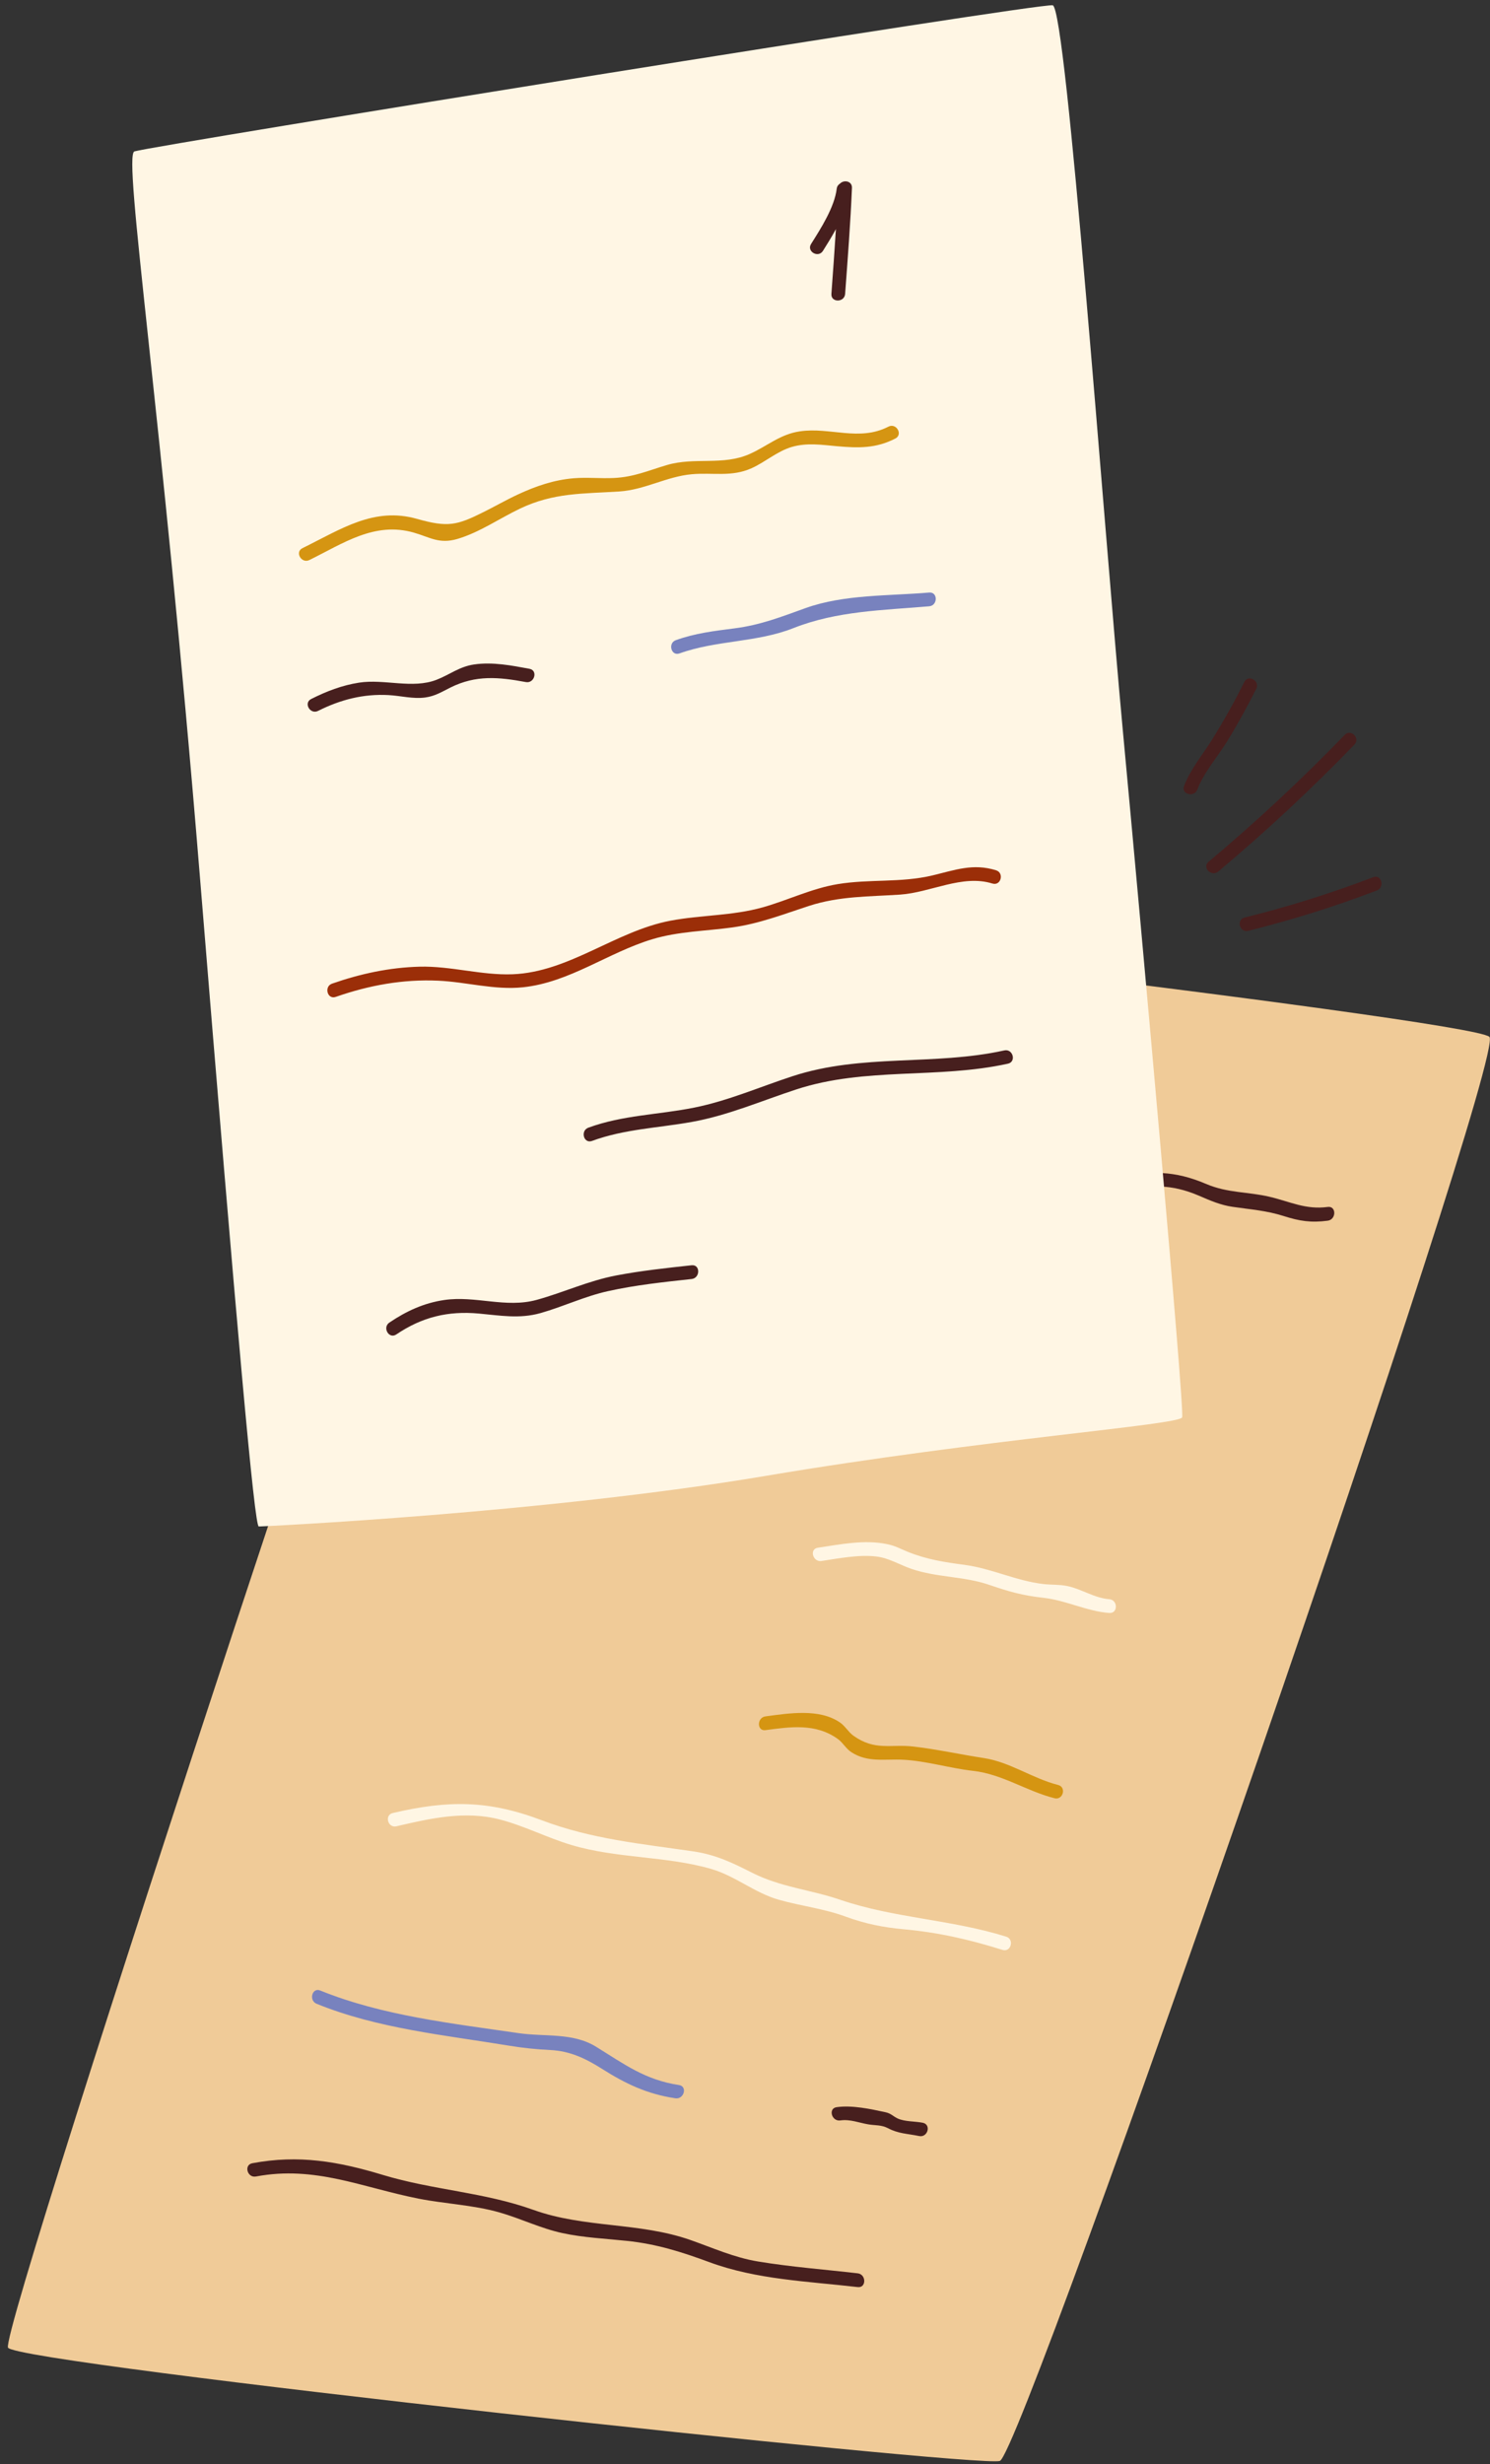 <svg width="187" height="309" viewBox="0 0 187 309" fill="none" xmlns="http://www.w3.org/2000/svg">
<rect x="0" y="0" width="187" height="309" fill="#333333" stroke="none"/>
<g clip-path="url(#clip0)">
<path d="M1.003 294.403C1.914 296.424 122.612 309.479 125.481 308.617C128.351 307.755 189.254 132.213 186.923 130.025C184.591 127.839 62.067 113.606 60.346 114.112C58.625 114.618 -0.091 291.972 1.003 294.403Z" fill="#F0CB98"/>
<path d="M166.638 151.358C163.847 151.726 161.952 150.702 159.363 150.089C156.589 149.432 154.09 149.632 151.37 148.471C147.431 146.79 144.381 146.788 140.189 147.683C139.106 147.914 139.564 149.577 140.647 149.346C144.299 148.566 146.984 148.449 150.501 149.96C151.905 150.563 153.157 151.117 154.688 151.343C156.894 151.667 158.949 151.809 161.096 152.495C163.092 153.134 164.546 153.359 166.638 153.082C167.721 152.939 167.735 151.213 166.638 151.358Z" fill="#471F1E"/>
<path d="M139.219 200.551C137.36 200.411 135.713 199.252 133.897 198.887C132.911 198.689 131.931 198.762 130.946 198.647C127.495 198.244 124.48 196.699 121.048 196.241C118.507 195.902 116.346 195.576 113.936 194.61C112.855 194.177 112.475 193.884 111.318 193.641C108.509 193.049 105.434 193.674 102.638 194.095C101.546 194.26 102.01 195.922 103.096 195.758C105.235 195.436 107.809 194.928 110.015 195.198C111.578 195.39 112.961 196.259 114.409 196.753C117.59 197.838 120.97 197.661 124.137 198.745C126.652 199.605 128.309 200.078 130.946 200.373C133.819 200.693 136.392 202.064 139.219 202.277C140.324 202.358 140.319 200.633 139.219 200.551Z" fill="#FFF6E4"/>
<path d="M132.8 223.846C129.577 223.026 126.778 220.976 123.468 220.47C120.54 220.023 117.55 219.362 114.622 219.024C111.805 218.699 109.816 219.605 107.1 217.661C106.476 217.214 106.082 216.465 105.427 216.014C102.81 214.211 98.969 214.862 96.067 215.244C94.984 215.387 94.97 217.114 96.067 216.969C99.164 216.56 102.358 216.062 105.166 218.089C105.787 218.538 106.18 219.3 106.843 219.731C108.894 221.067 111.047 220.566 113.354 220.682C116.245 220.828 119.222 221.751 122.125 222.076C125.793 222.486 128.811 224.611 132.342 225.508C133.417 225.782 133.875 224.119 132.8 223.846Z" fill="#D59512"/>
<path d="M126.276 242.866C119.356 240.704 112.225 240.554 105.428 238.235C101.665 236.952 98.008 236.68 94.385 234.848C91.908 233.595 89.837 232.589 87.027 232.177C80.476 231.216 74.273 230.646 68.013 228.277C61.312 225.741 56.265 225.733 49.294 227.364C48.216 227.616 48.672 229.279 49.752 229.027C54.022 228.028 58.369 227.046 62.723 228.172C65.796 228.967 68.671 230.466 71.72 231.374C77.463 233.084 83.561 232.738 89.235 234.37C92.279 235.246 94.705 237.383 97.758 238.243C100.585 239.04 103.382 239.342 106.159 240.364C108.547 241.243 110.857 241.708 113.39 241.937C117.754 242.332 121.642 243.223 125.818 244.529C126.879 244.86 127.332 243.196 126.276 242.866Z" fill="#FFF6E4"/>
<path d="M85.217 261.475C80.948 260.832 78.346 258.852 74.804 256.671C71.867 254.861 68.396 255.452 65.072 254.966C56.779 253.753 47.991 252.786 40.193 249.622C39.167 249.206 38.721 250.873 39.736 251.285C47.419 254.403 55.793 255.206 63.908 256.542C65.622 256.824 67.341 257.003 69.077 257.086C71.519 257.202 73.483 258.134 75.549 259.441C78.535 261.33 81.218 262.604 84.76 263.138C85.842 263.302 86.31 261.64 85.217 261.475Z" fill="#7882BE"/>
<path d="M115.816 266.207C114.843 266.008 113.543 266.083 112.652 265.664C112.094 265.401 111.817 265.035 111.153 264.891C109.252 264.479 106.953 263.977 105 264.251C103.907 264.405 104.372 266.066 105.458 265.914C106.714 265.738 107.78 266.207 108.976 266.407C109.845 266.553 110.621 266.458 111.435 266.884C112.773 267.585 113.822 267.556 115.359 267.871C116.44 268.091 116.903 266.429 115.816 266.207Z" fill="#471F1E"/>
<path d="M107.646 285.087C103.481 284.603 99.24 284.287 95.103 283.598C92.111 283.1 89.463 281.894 86.629 280.901C80.237 278.663 73.332 279.426 66.937 277.128C60.766 274.911 54.317 274.645 48.065 272.752C42.467 271.058 37.488 270.185 31.662 271.283C30.574 271.488 31.035 273.15 32.119 272.946C39.539 271.548 45.432 274.318 52.502 275.716C55.883 276.385 59.362 276.503 62.688 277.451C65.354 278.211 67.837 279.447 70.558 280.037C73.233 280.617 75.976 280.734 78.69 281.02C82.415 281.413 85.546 282.401 89.038 283.692C94.959 285.88 101.422 286.09 107.647 286.814C108.745 286.939 108.735 285.214 107.646 285.087Z" fill="#471F1E"/>
<path d="M16.875 18.984C15.379 19.397 20.318 51.533 25.053 109.517C29.787 167.501 31.939 191.428 32.477 191.428C33.015 191.428 68.416 189.744 96.07 185.089C123.724 180.435 148.042 178.711 148.365 177.74C148.688 176.77 143.308 117.169 140.94 91.842C138.573 66.514 133.839 0.986 132.117 0.663C130.396 0.339 19.995 18.122 16.875 18.984Z" fill="#FFF6E4"/>
<path d="M105.443 23.009C105.223 23.142 105.047 23.356 105.01 23.67C104.735 25.974 103.015 28.661 101.794 30.593C101.2 31.533 102.689 32.4 103.281 31.463C103.817 30.617 104.387 29.695 104.909 28.732C104.736 31.441 104.544 34.148 104.344 36.856C104.263 37.964 105.985 37.959 106.066 36.856C106.393 32.428 106.736 28.003 106.923 23.566C106.959 22.698 105.923 22.52 105.443 23.009Z" fill="#471F1E"/>
<path d="M111.502 53.503C107.833 55.394 104.191 53.539 100.395 54.091C97.873 54.458 96.293 55.961 94.054 56.947C90.721 58.416 87.18 57.299 83.726 58.312C81.359 59.006 79.576 59.826 77.028 59.944C75.361 60.022 73.696 59.841 72.029 59.975C69.544 60.175 67.258 60.958 65.007 62.005C63.528 62.693 62.115 63.506 60.656 64.232C57.364 65.869 56.229 66.175 52.344 65.072C46.926 63.534 42.816 66.355 37.959 68.742C36.965 69.23 37.836 70.718 38.828 70.231C43.078 68.142 47.013 65.379 51.936 66.794C53.97 67.378 55.122 68.257 57.396 67.589C60.174 66.772 62.656 65.029 65.249 63.789C69.495 61.757 73.194 61.928 77.737 61.632C80.925 61.424 83.677 59.754 86.818 59.472C89.481 59.233 91.816 59.852 94.338 58.712C96.056 57.936 97.521 56.602 99.352 56.056C101.236 55.493 103.16 55.788 105.062 55.959C107.758 56.201 109.951 56.24 112.372 54.992C113.356 54.485 112.486 52.996 111.502 53.503Z" fill="#D59512"/>
<path d="M66.455 83.873C64.186 83.452 61.824 82.991 59.511 83.326C57.642 83.597 56.453 84.601 54.79 85.248C51.769 86.425 48.234 85.116 45.065 85.608C42.912 85.943 40.986 86.687 39.05 87.66C38.06 88.158 38.93 89.646 39.919 89.15C42.711 87.745 45.615 86.993 48.761 87.167C50.276 87.25 51.836 87.674 53.356 87.47C54.6 87.303 55.436 86.766 56.539 86.217C59.743 84.627 62.595 84.905 65.997 85.536C67.08 85.736 67.544 84.075 66.455 83.873Z" fill="#471F1E"/>
<path d="M116.614 74.308C111.576 74.741 105.924 74.529 101.113 76.254C98.007 77.368 95.472 78.377 92.158 78.802C89.615 79.128 87.255 79.407 84.822 80.279C83.786 80.65 84.232 82.317 85.279 81.942C89.951 80.268 94.949 80.597 99.596 78.762C105.059 76.606 110.803 76.531 116.614 76.033C117.71 75.939 117.72 74.213 116.614 74.308Z" fill="#7882BE"/>
<path d="M125.009 109.139C122.12 108.238 119.856 109.11 117.016 109.786C113.066 110.725 109.106 110.219 105.139 110.874C101.862 111.414 98.885 112.898 95.71 113.79C91.916 114.856 87.981 114.734 84.137 115.462C77.244 116.768 71.427 121.913 64.316 122.179C60.421 122.325 56.579 121.125 52.655 121.227C48.879 121.326 45.234 122.112 41.675 123.354C40.635 123.716 41.082 125.384 42.133 125.017C46.306 123.56 50.576 122.779 55.011 122.984C58.559 123.146 62.056 124.182 65.624 123.811C71.498 123.199 76.34 119.439 81.884 117.778C85.163 116.795 88.546 116.769 91.906 116.305C95.294 115.838 98.294 114.659 101.516 113.611C105.353 112.363 109.016 112.453 112.968 112.188C116.798 111.93 120.778 109.623 124.553 110.801C125.612 111.133 126.066 109.469 125.009 109.139Z" fill="#9B2E08"/>
<path d="M126.044 131.728C117.209 133.68 108.2 132.108 99.48 134.957C95.374 136.299 91.388 138.044 87.135 138.899C82.659 139.799 78.168 139.83 73.838 141.417C72.806 141.795 73.252 143.462 74.296 143.08C78.369 141.586 82.624 141.453 86.85 140.692C91.379 139.877 95.585 138.042 99.938 136.62C108.636 133.777 117.681 135.339 126.502 133.391C127.583 133.152 127.126 131.489 126.044 131.728Z" fill="#471F1E"/>
<path d="M86.804 158.671C83.644 159.015 80.474 159.353 77.349 159.948C73.833 160.618 70.768 162.069 67.366 163.009C63.472 164.084 59.668 162.449 55.737 163.031C53.178 163.411 50.988 164.426 48.867 165.858C47.954 166.475 48.814 167.97 49.736 167.347C52.98 165.157 56.234 164.372 60.1 164.726C62.762 164.97 65.197 165.412 67.823 164.672C70.699 163.86 73.343 162.575 76.29 161.921C79.751 161.151 83.286 160.779 86.805 160.396C87.894 160.277 87.906 158.552 86.804 158.671Z" fill="#471F1E"/>
<path d="M156.176 85.512C154.921 87.999 153.574 90.433 152.094 92.793C150.905 94.689 149.41 96.463 148.604 98.564C148.205 99.601 149.869 100.049 150.264 99.023C151.111 96.818 152.842 94.881 154.07 92.875C155.363 90.763 156.548 88.592 157.663 86.382C158.161 85.394 156.676 84.519 156.176 85.512Z" fill="#471F1E"/>
<path d="M168.769 92.157C163.347 97.762 157.649 103.068 151.673 108.077C150.823 108.79 152.046 110.003 152.891 109.296C158.867 104.288 164.564 98.981 169.986 93.376C170.757 92.578 169.541 91.357 168.769 92.157Z" fill="#471F1E"/>
<path d="M172.344 110.004C167.061 112.022 161.686 113.707 156.198 115.067C155.123 115.333 155.578 116.996 156.655 116.73C162.143 115.37 167.519 113.684 172.802 111.667C173.827 111.276 173.382 109.608 172.344 110.004Z" fill="#471F1E"/>
</g>
<defs>
<clipPath id="clip0">
<rect width="186" height="308" fill="white" transform="translate(0.988 0.658)"/>
</clipPath>
</defs>
</svg>

